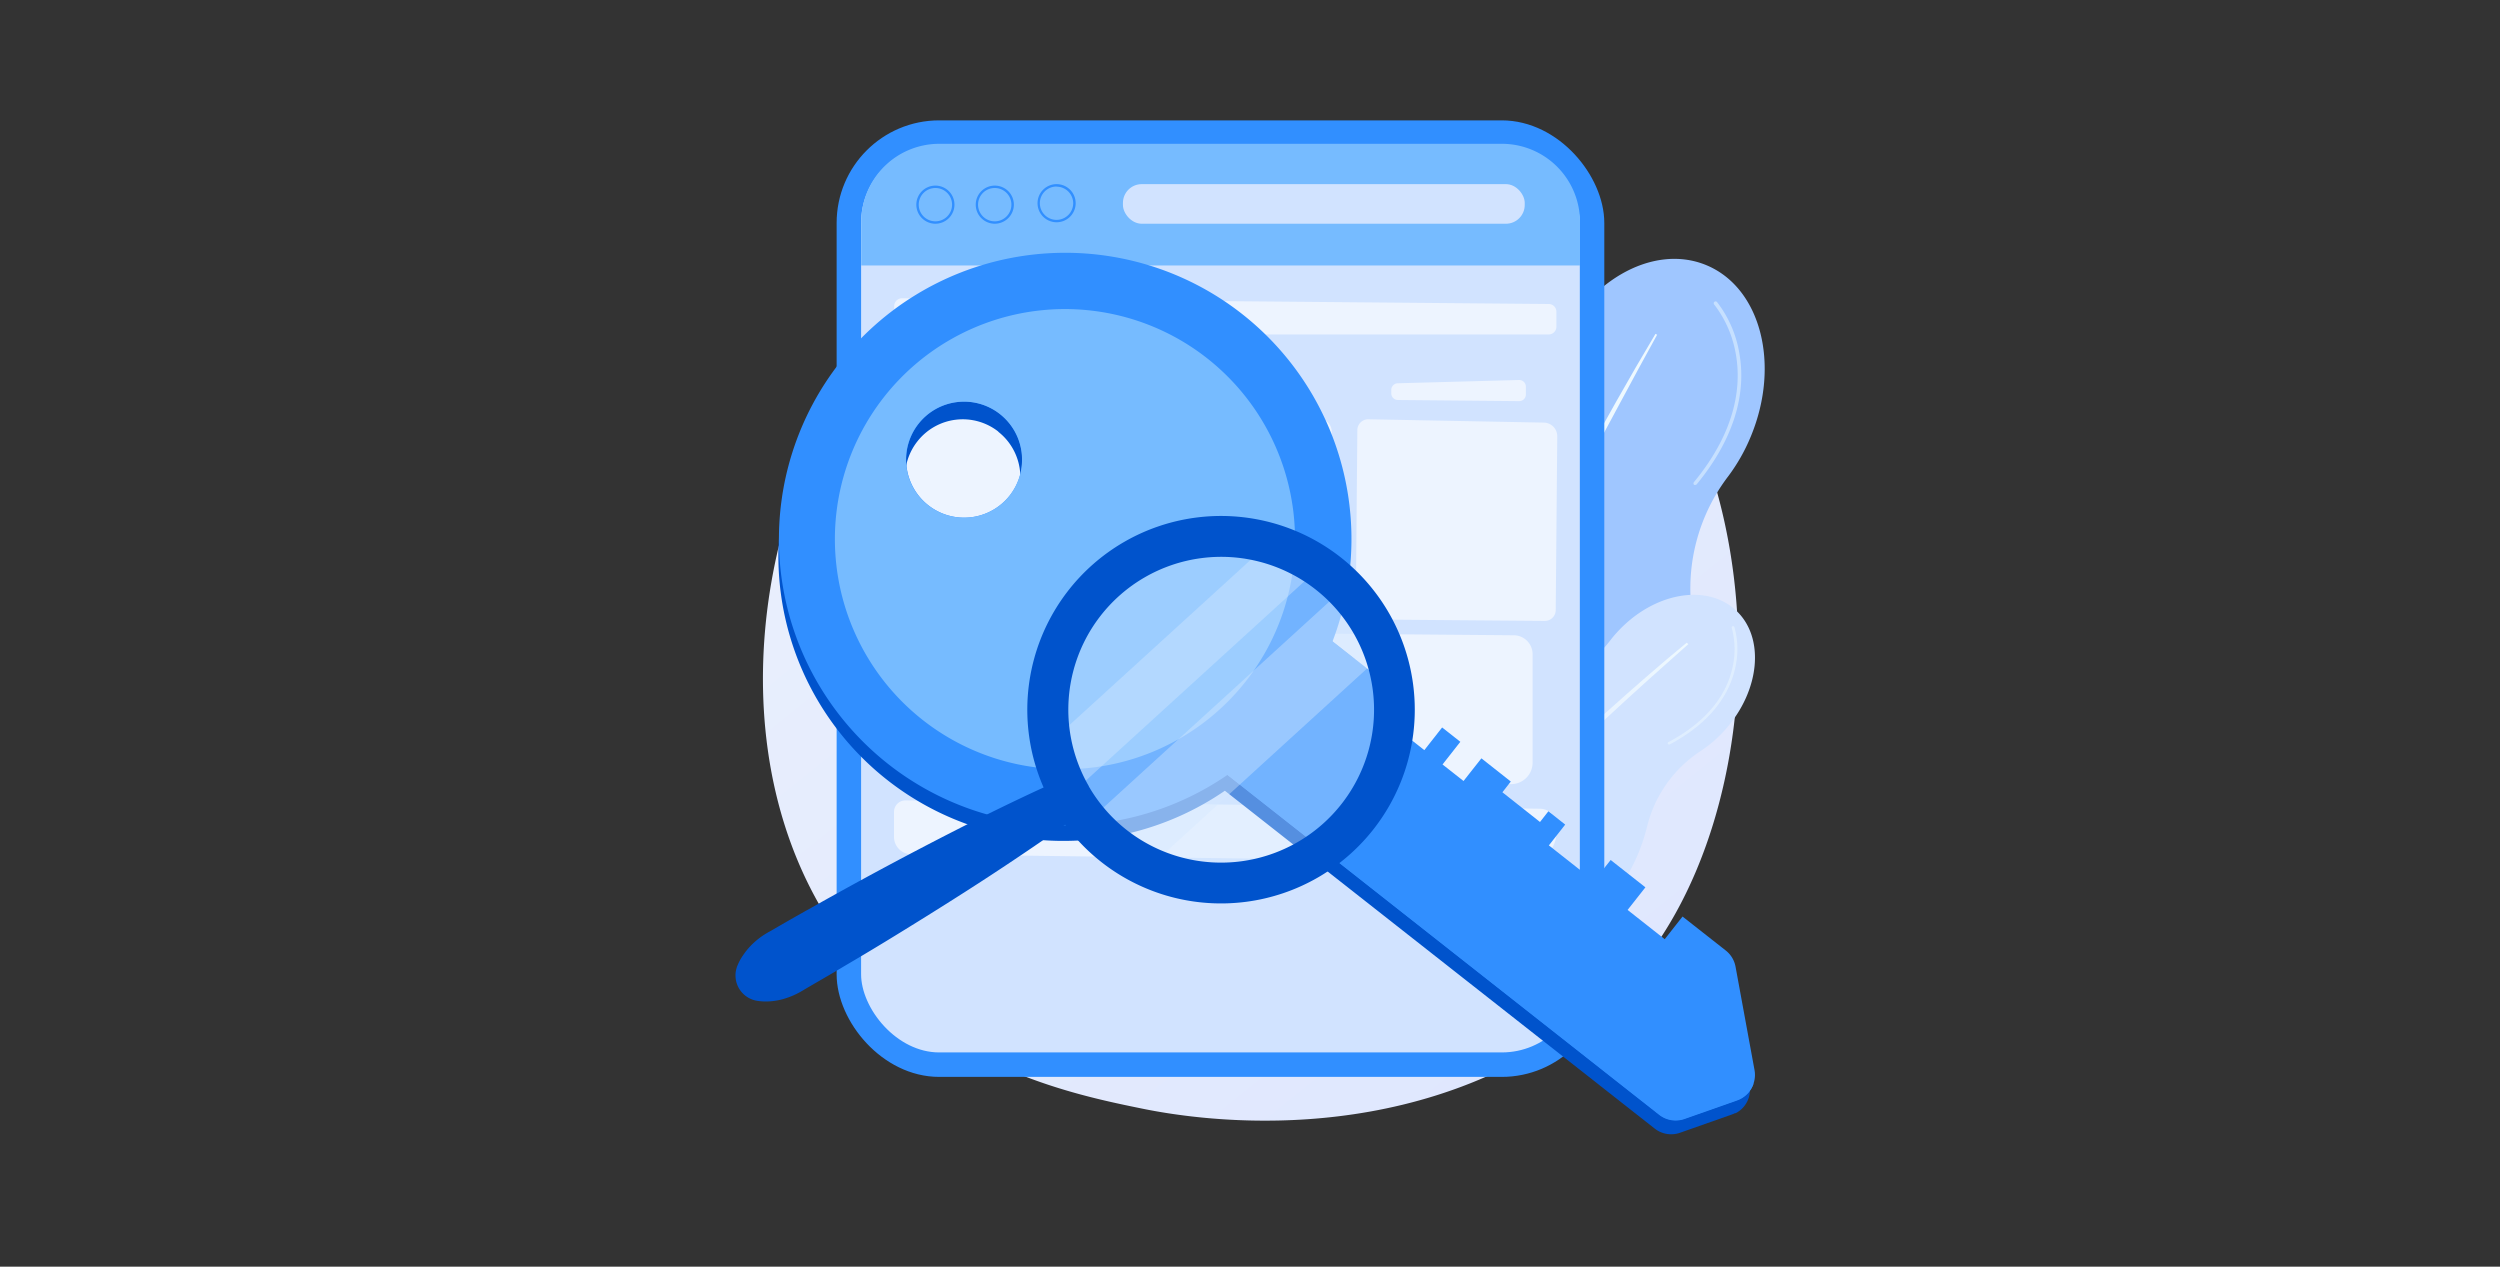<?xml version="1.0" encoding="UTF-8"?> <svg xmlns="http://www.w3.org/2000/svg" xmlns:xlink="http://www.w3.org/1999/xlink" viewBox="0 0 375 190"><rect x="0" y="0" width="375" height="190" fill="#333333" stroke="none"/><defs><style>.cls-1{fill:url(#linear-gradient);}.cls-2{fill:#9fc6ff;}.cls-3{fill:#eef9ff;}.cls-4{opacity:0.5;}.cls-5,.cls-7{fill:#d1e3ff;}.cls-6{fill:url(#linear-gradient-2);}.cls-7{stroke:#318fff;stroke-miterlimit:10;stroke-width:3.67px;}.cls-8{fill:#fff;opacity:0.6;}.cls-9{fill:#76bbff;}.cls-10{fill:#318fff;}.cls-11{fill:#0053cc;}.cls-12{fill:#d4e8ff;opacity:0.4;}</style><linearGradient id="linear-gradient" x1="279.76" y1="211.48" x2="148.97" y2="49.05" gradientUnits="userSpaceOnUse"><stop offset="0" stop-color="#dae3fe"></stop><stop offset="1" stop-color="#e9effd"></stop></linearGradient><linearGradient id="linear-gradient-2" x1="207.47" y1="118.97" x2="253.18" y2="118.97" gradientUnits="userSpaceOnUse"><stop offset="0" stop-color="#dae3fe"></stop><stop offset="1" stop-color="#eef9ff"></stop></linearGradient></defs><title>keyword-research-strategy-3</title><g id="Objects"><path class="cls-1" d="M243.78,147.42a53,53,0,0,1-8.09,6.82c-26.4,18.94-57.64,13.42-64.28,12.07-9.8-2-28.75-5.84-42.45-21.95-20.72-24.38-17.5-62.78-1.42-88.12,2.94-4.64,18.48-30.38,50.05-34.5,19.1-2.5,41.38,2.54,57.51,16.05C269,66.16,266.54,123.46,243.78,147.42Z"></path><path class="cls-2" d="M201.81,90.85c3.72-9,10-15.87,17.09-19.64a27.56,27.56,0,0,0,13.37-15.84c.23-.72.49-1.44.78-2.15,4.47-10.81,14.72-16.83,22.89-13.45s11.16,14.88,6.69,25.68a27.25,27.25,0,0,1-3.4,6,27.77,27.77,0,0,0-5.53,19.69,40.55,40.55,0,0,1-3,19.94c-4.15,10.05-11.53,17.47-19.63,20.84a27.19,27.19,0,0,0-8.28,5.39c-4,3.8-9.29,5.3-13.88,3.4-4.94-2-7.68-7.47-7.39-13.52a29.11,29.11,0,0,0-1.39-10.1C197.68,109.36,198.05,99.94,201.81,90.85Z"></path><path class="cls-3" d="M248.32,50.08c-4,6.7-7.82,13.53-11.55,20.39-.94,1.72-1.84,3.45-2.75,5.17l-1.37,2.6-1.34,2.6c-.89,1.74-1.81,3.46-2.68,5.21L226,91.3c-1.7,3.52-3.42,7-5.05,10.57-.82,1.78-1.67,3.54-2.45,5.33l-2.37,5.36c-3.09,7.18-6,14.44-8.53,21.83l.32.11L210,129l.53-1.36.55-1.35,1.12-2.71,1.12-2.7c.37-.9.77-1.79,1.16-2.69.78-1.78,1.55-3.58,2.34-5.36q4.83-10.65,10-21.16c1.76-3.48,3.49-7,5.27-10.45l1.33-2.61,1.35-2.59c.9-1.73,1.8-3.46,2.72-5.19q2.7-5.19,5.49-10.33c1.84-3.45,3.71-6.87,5.59-10.29Z"></path><g class="cls-4"><path class="cls-3" d="M254.29,72.74a.28.28,0,0,0,.22-.1c6.71-8.16,7.19-15.16,6.4-19.59a17.09,17.09,0,0,0-3.37-7.76.28.28,0,0,0-.4,0,.28.28,0,0,0,0,.4,16.84,16.84,0,0,1,3.25,7.52c.75,4.31.28,11.12-6.29,19.1a.29.29,0,0,0,0,.4A.28.28,0,0,0,254.29,72.74Z"></path></g><path class="cls-5" d="M213.75,112a26.66,26.66,0,0,1,15.51-8.74,18.91,18.91,0,0,0,12.24-7.15c.31-.41.64-.81,1-1.2,5.36-5.94,13.33-7.47,17.81-3.43s3.75,12.13-1.61,18.06a18.26,18.26,0,0,1-3.56,3.08,19,19,0,0,0-8.09,11.41,27.87,27.87,0,0,1-6.52,12.15c-5,5.52-11.43,8.61-17.42,8.93a18.4,18.4,0,0,0-6.56,1.58c-3.44,1.53-7.2,1.29-9.71-1-2.71-2.45-3.22-6.57-1.64-10.4a19.89,19.89,0,0,0,1.43-6.82A26.5,26.5,0,0,1,213.75,112Z"></path><path class="cls-6" d="M253,96.41c-4.13,3.39-8.15,6.92-12.12,10.48-1,.89-2,1.8-3,2.7L236.48,111,235,112.32c-1,.91-2,1.82-2.92,2.74l-2.89,2.78c-1.9,1.88-3.81,3.74-5.68,5.66-.93,1-1.88,1.89-2.8,2.86L218,129.27c-3.63,3.92-7.17,7.93-10.5,12.11l.18.15,2.61-3,.65-.76.67-.74,1.34-1.48,1.34-1.49c.44-.5.91-1,1.36-1.46.92-1,1.82-1.95,2.74-2.92q5.56-5.76,11.3-11.34c1.93-1.84,3.85-3.69,5.79-5.52l1.46-1.38,1.46-1.36c1-.91,1.95-1.82,2.94-2.71q2.94-2.73,5.91-5.4t6-5.35Z"></path><rect class="cls-7" x="127.33" y="19.89" width="111.48" height="139.81" rx="13.55"></rect><g class="cls-4"><path class="cls-3" d="M250.28,111.66a.23.23,0,0,0,.18,0c6.81-3.61,9.09-8.18,9.8-11.38a12.38,12.38,0,0,0-.09-6.17.21.21,0,1,0-.39.13,12.31,12.31,0,0,1,.07,6c-.7,3.11-2.93,7.56-9.59,11.08a.2.2,0,0,0-.08.28A.19.19,0,0,0,250.28,111.66Z"></path></g><path class="cls-8" d="M232.33,50.17h-97A1.17,1.17,0,0,1,134.13,49V45.9a1.17,1.17,0,0,1,1.18-1.16l97,.86a1.15,1.15,0,0,1,1.15,1.16V49A1.16,1.16,0,0,1,232.33,50.17Z"></path><path class="cls-9" d="M237,33.29v6.53H129.18V33.29a11.72,11.72,0,0,1,11.71-11.72h84.36A11.72,11.72,0,0,1,237,33.29Z"></path><path class="cls-10" d="M158.49,33.34a2.86,2.86,0,1,1,2.86-2.86A2.86,2.86,0,0,1,158.49,33.34Zm0-5.36a2.5,2.5,0,1,0,2.49,2.5A2.5,2.5,0,0,0,158.49,28Z"></path><path class="cls-8" d="M194,59.54l-18.14-.15a1,1,0,0,1-1-1v-.51a1,1,0,0,1,1-1L194,56.37a1,1,0,0,1,1.06,1v1.11A1,1,0,0,1,194,59.54Z"></path><path class="cls-8" d="M197.88,92.51l-26.71-.22a1.63,1.63,0,0,1-1.62-1.65l.22-26.76a1.64,1.64,0,0,1,1.6-1.62l26.39.5a2,2,0,0,1,2,2.06l-.23,26.07A1.63,1.63,0,0,1,197.88,92.51Z"></path><path class="cls-8" d="M160.21,59.54l-18.14-.15a1,1,0,0,1-1-1v-.51a1,1,0,0,1,1-1l18.16-.45a1,1,0,0,1,1,1v1.11A1,1,0,0,1,160.21,59.54Z"></path><path class="cls-8" d="M164.12,92.51l-26.71-.22a1.63,1.63,0,0,1-1.62-1.65L136,63.88a1.64,1.64,0,0,1,1.6-1.62l26.39.5a2,2,0,0,1,2,2.06l-.23,26.07A1.63,1.63,0,0,1,164.12,92.51Z"></path><path class="cls-8" d="M227.83,60.17,209.69,60a1,1,0,0,1-1-1v-.51a1,1,0,0,1,1-1L227.82,57a1,1,0,0,1,1.06,1v1.11A1,1,0,0,1,227.83,60.17Z"></path><path class="cls-8" d="M231.74,93.14,205,92.92a1.64,1.64,0,0,1-1.63-1.65l.23-26.76a1.64,1.64,0,0,1,1.6-1.62l26.39.5a2.05,2.05,0,0,1,2,2.06l-.23,26.07A1.63,1.63,0,0,1,231.74,93.14Z"></path><path class="cls-8" d="M229.89,114.4a3.22,3.22,0,0,1-3.27,3.22l-92.78-1.36a2.83,2.83,0,0,1-2.79-2.83V97.34a2.82,2.82,0,0,1,2.85-2.83l93.18.78a2.84,2.84,0,0,1,2.81,2.76Z"></path><path class="cls-8" d="M229,129.31l-92.35-1.18a2.59,2.59,0,0,1-2.55-2.59v-3.75a1.72,1.72,0,0,1,1.76-1.73l95.16,1.25a2.48,2.48,0,0,1,2.44,2.48v1.12A4.4,4.4,0,0,1,229,129.31Z"></path><path class="cls-11" d="M125.87,57a42.75,42.75,0,0,0,57.86,61.61l64.48,50.68a4,4,0,0,0,3.78.63l7.86-2.77a3.52,3.52,0,0,0,.39-.17l.11,0,.28-.16.09-.06.32-.23h0a4,4,0,0,0,1.4-3.8l-2.83-15.44a4,4,0,0,0-1.45-2.41l-5.94-4.66-3.18,3-5.55-4.36-.7-3.61-1.6-3.5-2.68,2.75-6.74-5.29-1.16-3.45,1.1-1.64-1.26,1.6-5.66-4.44,1.26-1.6-3.88-3.06-3.17,3L215.86,117l-1-4,1.14-1.42-2.92,3.28-5.44-4.27,0-3.87-5-5.53h0l-4.61-3.15c6.52-17,2.9-36.4-12.18-48.26A42.78,42.78,0,0,0,125.87,57Zm23.88,7.77a8.65,8.65,0,1,1-12.15,1.45A8.64,8.64,0,0,1,149.75,64.74Z"></path><path class="cls-10" d="M180.14,80.67l30.71,24.15-2.67,3.4,5.47,4.3,2.67-3.4,2.73,2.15-2.67,3.4,3.15,2.48,2.68-3.4,4.41,3.48-1.26,1.61L231,123.3l1.26-1.61,2.52,2-2.45,3.12,6.77,5.33L241.6,129l5.21,4.1-2.67,3.39,5.57,4.39,2.67-3.4,6.49,5.1a4,4,0,0,1,1.46,2.42l2.85,15.52a4,4,0,0,1-2.61,4.49l-7.89,2.78a4,4,0,0,1-3.8-.62l-78.19-61.5Z"></path><path class="cls-10" d="M184.11,116.23l64.77,51a4,4,0,0,0,3.8.62l7.89-2.78a4,4,0,0,0,2.45-2.49c-5.14-8.44-62.12-48.26-63.33-54.35-.43-2.16,0-5.21,3.47-9.4l-3.29-2.59a42.94,42.94,0,1,0-15.76,20ZM150,62.11a8.7,8.7,0,1,1-12.21,1.46A8.69,8.69,0,0,1,150,62.11Z"></path><path class="cls-9" d="M138.41,108a34.51,34.51,0,1,0-5.79-48.47A34.52,34.52,0,0,0,138.41,108Zm.82-32.21a8.7,8.7,0,1,1,12.21-1.46A8.69,8.69,0,0,1,139.23,75.78Z"></path><rect class="cls-5" x="168.44" y="27.62" width="60.27" height="5.94" rx="2.82"></rect><path class="cls-10" d="M149.22,33.56a2.86,2.86,0,1,1,2.86-2.86A2.87,2.87,0,0,1,149.22,33.56Zm0-5.36a2.5,2.5,0,1,0,2.49,2.5A2.5,2.5,0,0,0,149.22,28.2Z"></path><path class="cls-10" d="M140.31,33.56a2.86,2.86,0,1,1,2.86-2.86A2.87,2.87,0,0,1,140.31,33.56Zm0-5.36a2.5,2.5,0,1,0,2.5,2.5A2.5,2.5,0,0,0,140.31,28.2Z"></path><path class="cls-12" d="M208.68,107.61a25.07,25.07,0,1,1-1.48-9.77A25.08,25.08,0,0,1,208.68,107.61Z"></path><path class="cls-12" d="M197.37,85.64l-36.25,33.05c-.18-.34-.36-.68-.53-1a24.88,24.88,0,0,1-2.29-7h0l31.31-28.55A24.91,24.91,0,0,1,197.37,85.64Z"></path><path class="cls-12" d="M207.06,98.45,173,129.52a25.26,25.26,0,0,1-9.14-6.87l37.21-33.93A25.24,25.24,0,0,1,207.06,98.45Z"></path><path class="cls-11" d="M208.32,91.92a29.06,29.06,0,1,0-10.63,39.7A29.06,29.06,0,0,0,208.32,91.92Zm-45,26a22.93,22.93,0,1,1,31.33,8.39A22.93,22.93,0,0,1,163.3,117.92Z"></path><path class="cls-11" d="M162.44,121.77c-3.82,2.82-7.73,5.48-11.67,8.1s-7.92,5.15-11.93,7.65-8,4.95-12.11,7.35c-2,1.21-4.07,2.38-6.11,3.58a12.2,12.2,0,0,1-3.25,1.44,10,10,0,0,1-1.86.31,8.11,8.11,0,0,1-2.11-.11,3.85,3.85,0,0,1-3-4.53,4.43,4.43,0,0,1,.13-.49,7.71,7.71,0,0,1,1-1.88,10.17,10.17,0,0,1,1.2-1.45,11.68,11.68,0,0,1,2.88-2.1c2-1.17,4.08-2.36,6.15-3.51q6.16-3.48,12.41-6.81t12.59-6.51c4.24-2.1,8.5-4.16,12.85-6.06a2.92,2.92,0,0,1,2.9,5Z"></path></g></svg> 